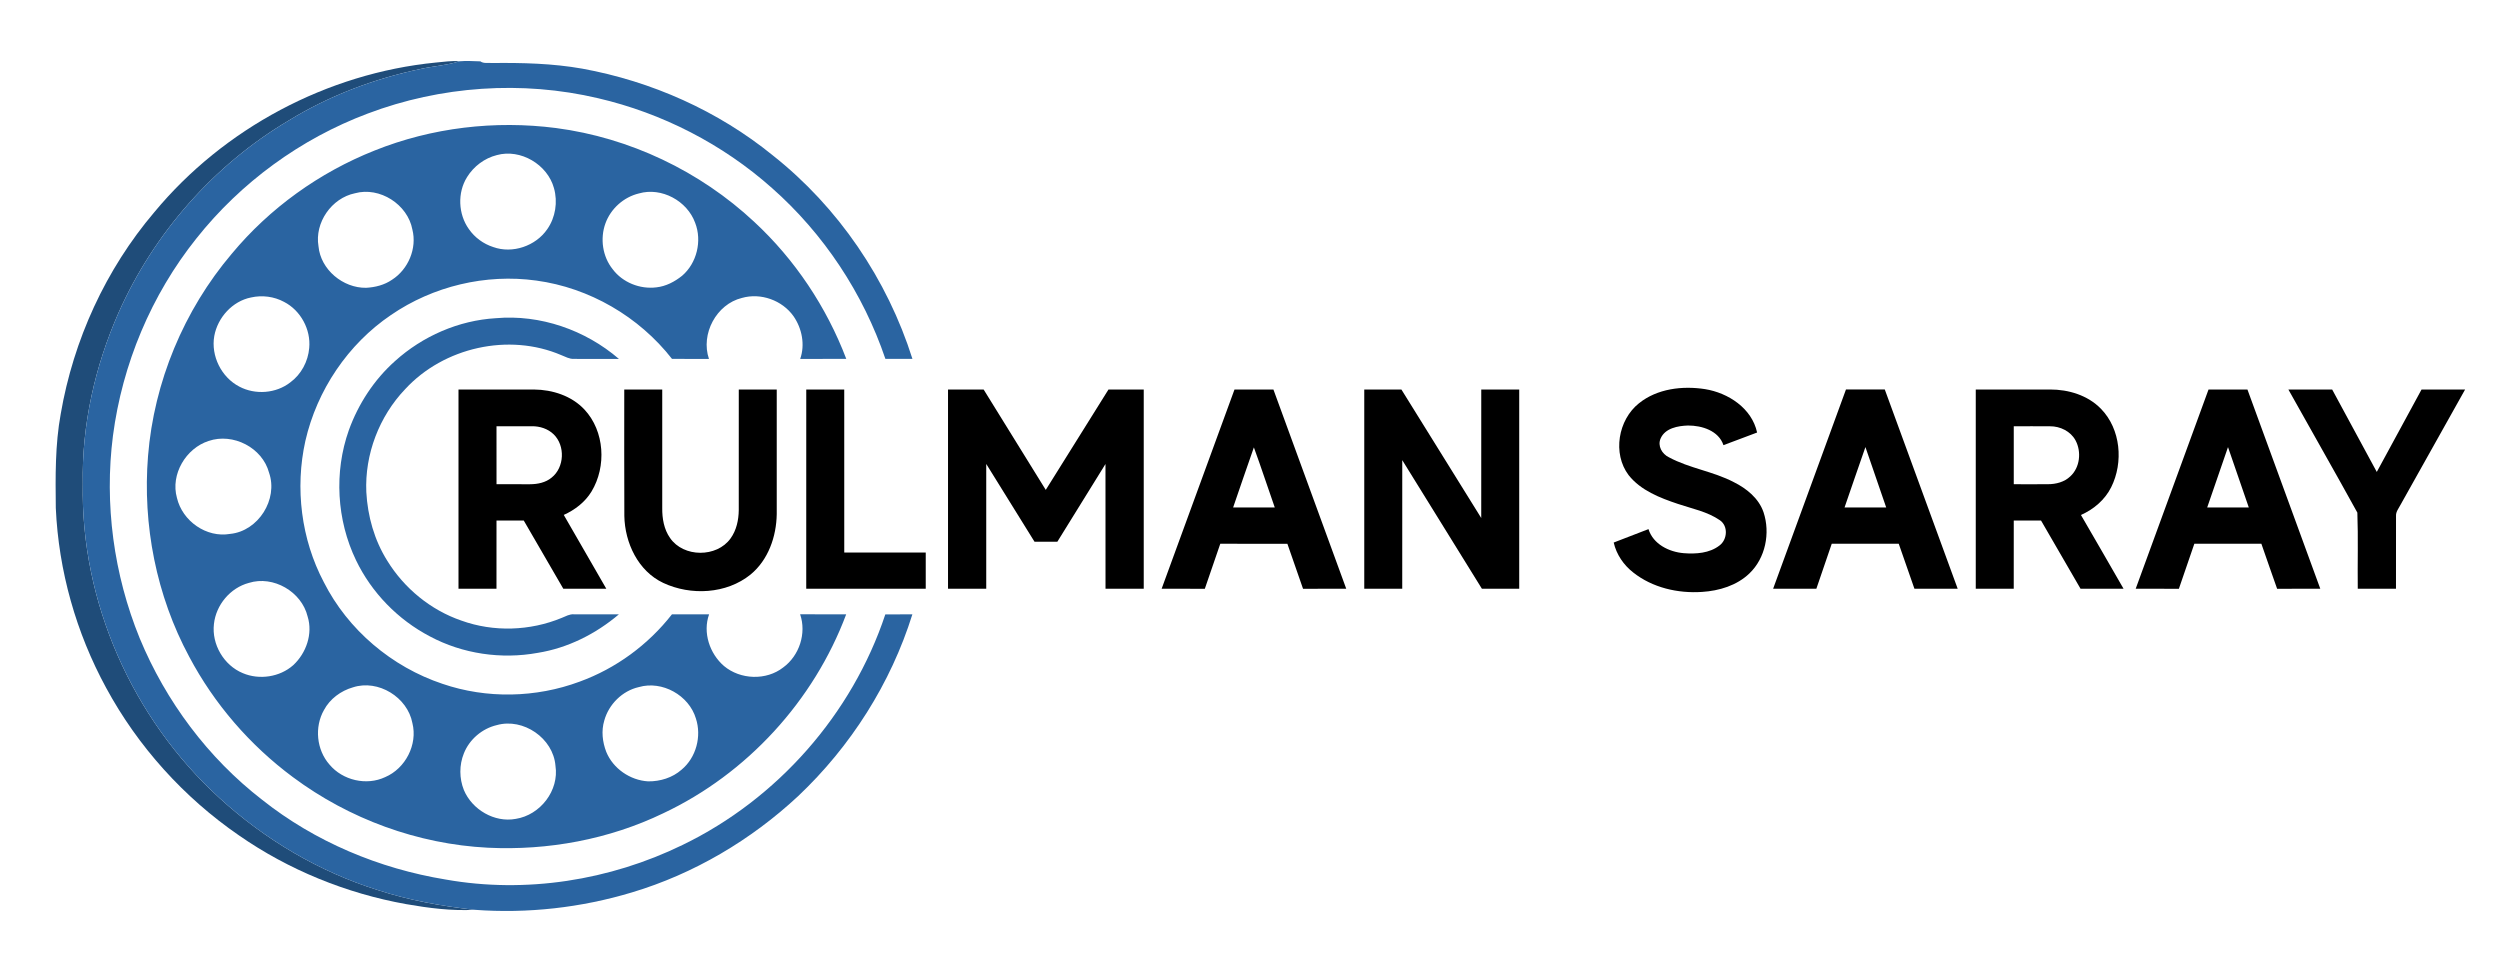 <?xml version="1.0" encoding="UTF-8" ?>
<!DOCTYPE svg PUBLIC "-//W3C//DTD SVG 1.1//EN" "http://www.w3.org/Graphics/SVG/1.1/DTD/svg11.dtd">
<svg width="1250pt" height="480pt" viewBox="0 0 1250 480" version="1.1" xmlns="http://www.w3.org/2000/svg">
<g id="#1f4c79ff">
<path fill="#1f4c79" opacity="1.00" d=" M 77.17 106.08 C 111.95 64.12 163.60 36.65 217.84 31.28 C 221.79 30.97 225.74 30.26 229.71 30.64 C 223.43 32.67 216.80 33.04 210.38 34.46 C 187.14 39.33 164.57 47.84 144.31 60.29 C 106.94 82.44 76.94 116.62 59.32 156.28 C 47.46 183.17 40.83 212.51 41.40 241.96 C 40.25 300.97 66.31 359.49 109.85 399.11 C 132.55 419.86 159.66 435.88 189.03 445.08 C 204.68 450.17 220.94 453.08 237.26 454.90 C 225.76 455.52 214.29 454.03 202.99 452.05 C 173.12 446.68 144.36 435.00 119.43 417.66 C 91.93 398.73 68.96 373.29 53.07 343.92 C 38.05 316.36 29.30 285.39 27.90 254.03 C 27.72 238.30 27.53 222.45 30.37 206.92 C 36.72 169.97 52.87 134.69 77.17 106.08 Z" />
</g>
<g id="#2a64a1ff">
<path fill="#2a64a1" opacity="1.00" d=" M 229.71 30.64 C 233.19 30.35 236.69 30.57 240.18 30.68 C 241.86 31.90 244.08 31.30 246.02 31.51 C 261.09 31.34 276.25 31.69 291.12 34.32 C 325.80 40.65 359.03 55.42 386.41 77.70 C 419.17 103.61 443.65 139.66 456.22 179.45 C 451.71 179.45 447.20 179.45 442.70 179.45 C 431.61 146.71 411.91 116.92 386.00 94.03 C 361.37 72.10 331.15 56.58 299.04 49.11 C 261.01 40.15 220.35 42.97 183.83 56.79 C 150.34 69.37 120.42 91.21 98.19 119.23 C 75.62 147.48 61.17 182.03 56.48 217.86 C 52.10 252.02 56.86 287.25 69.85 319.13 C 82.92 350.67 104.01 378.98 131.06 399.89 C 157.49 420.88 189.58 434.31 222.82 439.76 C 262.85 446.88 304.94 440.23 341.39 422.42 C 388.69 399.51 426.07 357.09 442.66 307.20 C 447.17 307.14 451.68 307.16 456.19 307.17 C 445.39 341.73 425.35 373.22 399.06 398.07 C 375.46 420.04 346.95 436.92 316.01 446.19 C 290.58 453.86 263.75 456.87 237.26 454.90 C 220.94 453.08 204.68 450.17 189.03 445.08 C 159.66 435.88 132.55 419.86 109.85 399.11 C 66.31 359.49 40.25 300.97 41.40 241.96 C 40.83 212.51 47.46 183.17 59.32 156.28 C 76.94 116.62 106.94 82.44 144.31 60.29 C 164.57 47.84 187.14 39.33 210.38 34.46 C 216.80 33.04 223.43 32.67 229.71 30.64 Z" />
<path fill="#2a64a1" opacity="1.00" d=" M 187.28 75.27 C 215.89 63.79 247.48 60.07 278.02 64.02 C 314.85 68.85 349.95 85.57 377.09 110.90 C 397.47 129.78 413.26 153.49 423.14 179.45 C 415.46 179.47 407.77 179.42 400.09 179.48 C 402.61 172.36 401.00 164.25 396.78 158.13 C 391.14 150.15 380.41 146.28 370.98 148.96 C 358.16 152.08 350.23 167.02 354.48 179.47 C 348.32 179.42 342.16 179.48 336.00 179.44 C 319.50 158.32 294.71 143.88 268.13 140.28 C 242.88 136.78 216.50 143.08 195.49 157.50 C 173.96 172.08 158.48 195.12 152.69 220.44 C 147.43 244.08 150.57 269.62 161.91 291.08 C 173.99 314.97 195.92 333.46 221.26 341.92 C 243.33 349.47 267.95 348.95 289.80 340.83 C 307.95 334.23 324.09 322.39 335.97 307.17 C 342.16 307.15 348.35 307.17 354.55 307.16 C 351.28 316.27 354.81 326.82 362.00 333.01 C 370.19 339.88 383.16 340.35 391.62 333.71 C 399.69 327.81 403.33 316.63 400.06 307.14 C 407.74 307.19 415.41 307.15 423.09 307.17 C 406.89 350.43 373.46 386.93 331.64 406.63 C 304.50 419.72 273.99 425.33 243.96 423.86 C 208.91 422.09 174.57 409.51 146.45 388.56 C 124.99 372.64 107.10 351.96 94.60 328.35 C 78.16 297.83 71.23 262.45 74.02 227.96 C 77.00 191.01 91.91 155.15 115.88 126.88 C 134.85 104.04 159.70 86.23 187.28 75.27 M 248.41 77.55 C 242.27 79.09 236.85 83.17 233.53 88.55 C 228.64 96.34 229.09 107.05 234.42 114.52 C 237.35 118.76 241.70 121.94 246.60 123.52 C 256.25 127.00 267.85 123.01 273.62 114.61 C 277.75 108.72 278.95 100.96 276.98 94.06 C 273.75 82.27 260.30 74.26 248.41 77.55 M 177.48 96.63 C 165.77 99.05 157.24 111.32 159.25 123.15 C 160.30 134.81 171.52 144.07 183.04 143.90 C 187.59 143.66 192.21 142.50 196.00 139.88 C 204.13 134.69 208.57 124.20 206.19 114.78 C 203.85 102.20 189.87 93.22 177.48 96.63 M 319.45 96.72 C 311.84 98.55 305.36 104.35 302.71 111.71 C 299.97 119.30 301.25 128.29 306.34 134.61 C 311.30 141.25 319.99 144.70 328.17 143.68 C 332.94 143.17 337.35 140.86 341.05 137.88 C 348.43 131.57 351.10 120.45 347.58 111.42 C 343.61 100.45 330.79 93.45 319.45 96.72 M 125.53 148.73 C 116.21 150.57 108.83 158.76 107.14 167.99 C 105.38 177.95 110.68 188.64 119.66 193.30 C 127.63 197.53 138.04 196.76 145.16 191.18 C 150.62 187.18 154.05 180.71 154.61 174.00 C 155.49 164.75 150.32 155.20 142.04 150.95 C 137.03 148.24 131.07 147.48 125.53 148.73 M 104.31 220.48 C 92.92 224.15 85.17 237.23 88.47 248.94 C 91.19 260.54 103.19 269.02 115.08 266.95 C 129.15 265.56 139.17 249.67 134.53 236.36 C 131.20 223.81 116.51 216.30 104.31 220.48 M 124.43 291.45 C 115.13 293.93 108.02 302.43 106.97 311.96 C 105.77 322.15 111.90 332.65 121.39 336.57 C 129.63 340.07 139.86 338.57 146.59 332.61 C 153.11 326.59 156.51 316.89 153.81 308.25 C 150.82 295.86 136.67 287.61 124.43 291.45 M 176.47 343.67 C 170.43 345.40 164.97 349.42 161.99 355.01 C 157.14 363.50 158.26 374.93 164.73 382.27 C 171.34 390.18 183.23 392.97 192.60 388.55 C 202.71 384.24 208.91 372.28 206.20 361.55 C 203.79 348.61 189.08 339.55 176.47 343.67 M 319.43 343.54 C 311.17 345.39 304.36 352.17 302.13 360.30 C 300.59 365.42 301.22 370.97 303.12 375.91 C 306.51 384.28 315.08 390.15 324.05 390.68 C 330.07 390.76 336.26 388.86 340.81 384.82 C 348.09 378.77 350.89 368.14 347.94 359.21 C 344.46 347.64 331.08 340.16 319.43 343.54 M 248.41 362.55 C 241.07 364.27 234.68 369.70 231.92 376.73 C 229.58 382.52 229.62 389.20 231.93 394.99 C 236.03 404.82 247.27 411.43 257.86 409.44 C 270.12 407.53 279.65 395.27 277.73 382.86 C 276.62 369.11 261.66 358.83 248.41 362.55 Z" />
<path fill="#2a64a1" opacity="1.00" d=" M 197.53 180.52 C 211.33 168.07 229.32 160.19 247.92 159.10 C 270.11 157.14 292.65 164.98 309.46 179.46 C 301.97 179.43 294.49 179.48 287.01 179.45 C 284.71 179.57 282.70 178.36 280.63 177.56 C 254.40 166.31 221.88 173.66 202.60 194.56 C 189.58 208.19 182.33 227.19 183.16 246.03 C 183.81 258.09 187.18 270.10 193.63 280.37 C 202.11 294.14 215.33 305.03 230.67 310.29 C 246.80 316.12 265.06 315.49 280.87 308.94 C 282.83 308.17 284.74 307.00 286.92 307.15 C 294.42 307.16 301.92 307.15 309.43 307.18 C 297.89 316.96 283.88 324.03 268.87 326.43 C 250.64 329.75 231.32 326.95 214.95 318.20 C 199.00 309.86 185.79 296.34 178.00 280.10 C 168.34 260.03 166.97 236.10 174.42 215.09 C 179.18 201.93 187.06 189.85 197.53 180.52 Z" />
</g>
<g id="#000000ff">
<path fill="#000000" opacity="1.00" d=" M 819.48 201.64 C 828.61 194.29 841.23 192.82 852.51 194.56 C 864.14 196.45 875.93 204.12 878.55 216.26 C 872.96 218.42 867.32 220.44 861.73 222.58 C 859.32 215.33 850.93 212.73 844.01 212.76 C 838.97 212.92 832.59 214.05 830.32 219.20 C 828.66 222.94 831.00 226.98 834.44 228.63 C 844.70 234.18 856.61 235.66 866.94 241.09 C 873.33 244.27 879.39 249.17 881.77 256.13 C 885.22 266.53 882.74 279.02 874.72 286.70 C 868.41 292.77 859.57 295.42 851.00 295.96 C 838.93 296.77 826.23 293.86 816.63 286.26 C 811.82 282.52 808.21 277.23 806.85 271.27 C 812.63 269.01 818.44 266.81 824.24 264.56 C 826.58 272.08 834.50 275.98 841.88 276.59 C 847.96 277.06 854.74 276.64 859.74 272.75 C 863.70 269.82 864.20 263.02 859.94 260.12 C 853.70 255.80 846.06 254.36 838.98 251.96 C 829.96 248.94 820.41 245.26 814.31 237.57 C 806.16 226.76 809.05 209.95 819.48 201.64 Z" />
<path fill="#000000" opacity="1.00" d=" M 229.25 194.76 C 241.84 194.75 254.42 194.73 267.01 194.76 C 276.23 194.83 285.80 197.91 292.22 204.77 C 302.33 215.57 303.31 233.27 295.77 245.74 C 292.56 251.04 287.48 254.94 281.88 257.46 C 288.94 269.78 296.08 282.05 303.15 294.37 C 295.99 294.38 288.82 294.37 281.66 294.38 C 275.04 283.02 268.49 271.62 261.87 260.25 C 257.33 260.25 252.79 260.25 248.25 260.25 C 248.24 271.62 248.26 283.00 248.24 294.37 C 241.91 294.38 235.58 294.38 229.25 294.37 C 229.25 261.16 229.25 227.96 229.25 194.76 M 248.25 213.13 C 248.25 222.79 248.24 232.45 248.26 242.11 C 253.83 242.11 259.41 242.15 264.99 242.12 C 268.80 242.11 272.80 241.31 275.80 238.81 C 282.25 233.72 282.69 222.86 276.83 217.16 C 273.96 214.37 269.90 213.07 265.95 213.12 C 260.05 213.10 254.15 213.13 248.25 213.13 Z" />
<path fill="#000000" opacity="1.00" d=" M 312.13 194.76 C 318.46 194.74 324.79 194.74 331.12 194.76 C 331.13 214.50 331.13 234.25 331.12 254.00 C 331.06 259.21 331.97 264.67 335.04 269.01 C 341.76 278.79 358.38 278.85 365.27 269.23 C 368.24 265.14 369.33 259.99 369.38 255.02 C 369.39 234.93 369.35 214.84 369.39 194.75 C 375.72 194.75 382.04 194.74 388.37 194.76 C 388.38 215.52 388.39 236.28 388.37 257.04 C 388.20 268.27 384.14 280.00 375.25 287.29 C 363.21 297.03 345.37 297.90 331.61 291.45 C 319.03 285.51 312.42 271.41 312.17 257.98 C 312.06 236.90 312.14 215.83 312.13 194.76 Z" />
<path fill="#000000" opacity="1.00" d=" M 403.13 194.75 C 409.46 194.75 415.79 194.74 422.12 194.76 C 422.14 221.92 422.11 249.08 422.13 276.25 C 435.71 276.26 449.29 276.25 462.87 276.25 C 462.88 282.29 462.88 288.33 462.87 294.37 C 442.95 294.38 423.04 294.38 403.12 294.37 C 403.12 261.17 403.12 227.96 403.13 194.75 Z" />
<path fill="#000000" opacity="1.00" d=" M 474.01 194.75 C 479.94 194.75 485.88 194.74 491.82 194.76 C 502.17 211.48 512.51 228.23 522.88 244.95 C 533.35 228.23 543.76 211.47 554.24 194.75 C 560.11 194.75 565.99 194.74 571.87 194.75 C 571.88 227.96 571.88 261.17 571.87 294.37 C 565.50 294.38 559.13 294.38 552.76 294.37 C 552.73 273.58 552.76 252.79 552.74 232.00 C 544.72 244.95 536.68 257.90 528.67 270.87 C 524.86 270.88 521.06 270.87 517.26 270.87 C 509.19 257.92 501.19 244.92 493.12 231.97 C 493.12 252.77 493.13 273.57 493.12 294.37 C 486.75 294.38 480.37 294.38 474.01 294.37 C 474.00 261.17 473.99 227.96 474.01 194.75 Z" />
<path fill="#000000" opacity="1.00" d=" M 617.25 194.75 C 623.73 194.75 630.22 194.73 636.71 194.76 C 648.83 227.97 661.00 261.16 673.12 294.37 C 665.91 294.39 658.71 294.36 651.52 294.39 C 648.87 286.90 646.28 279.40 643.69 271.89 C 632.50 271.85 621.32 271.88 610.14 271.88 C 607.55 279.38 605.03 286.90 602.41 294.39 C 595.21 294.36 588.01 294.39 580.82 294.37 C 592.95 261.16 605.09 227.95 617.25 194.75 M 626.94 223.69 C 623.41 233.68 620.02 243.72 616.56 253.74 C 623.50 253.75 630.44 253.75 637.39 253.75 C 633.87 243.74 630.59 233.65 626.94 223.69 Z" />
<path fill="#000000" opacity="1.00" d=" M 682.13 194.76 C 688.32 194.74 694.51 194.75 700.70 194.75 C 714.01 216.17 727.30 237.59 740.62 259.01 C 740.64 237.59 740.61 216.17 740.63 194.76 C 746.95 194.74 753.28 194.75 759.61 194.75 C 759.64 227.96 759.63 261.17 759.61 294.38 C 753.39 294.37 747.17 294.38 740.95 294.37 C 727.66 272.95 714.42 251.50 701.13 230.07 C 701.11 251.51 701.14 272.94 701.12 294.37 C 694.78 294.38 688.45 294.38 682.13 294.37 C 682.12 261.17 682.12 227.96 682.13 194.76 Z" />
<path fill="#000000" opacity="1.00" d=" M 886.56 294.37 C 898.67 261.15 910.82 227.95 922.98 194.75 C 929.45 194.74 935.92 194.76 942.39 194.74 C 954.58 227.93 966.70 261.15 978.84 294.36 C 971.62 294.38 964.41 294.39 957.21 294.36 C 954.59 286.86 952.02 279.35 949.37 271.87 C 938.20 271.88 927.03 271.87 915.87 271.88 C 913.28 279.37 910.73 286.87 908.18 294.37 C 900.97 294.38 893.76 294.39 886.56 294.37 M 932.71 223.53 C 929.17 233.58 925.77 243.67 922.27 253.74 C 929.21 253.76 936.16 253.75 943.10 253.74 C 939.65 243.67 936.16 233.60 932.71 223.53 Z" />
<path fill="#000000" opacity="1.00" d=" M 987.88 194.76 C 1000.25 194.74 1012.63 194.75 1025.01 194.75 C 1034.26 194.72 1043.93 197.64 1050.50 204.42 C 1060.39 214.58 1061.80 231.18 1055.60 243.61 C 1052.46 249.92 1046.84 254.66 1040.47 257.49 C 1047.63 269.75 1054.67 282.07 1061.77 294.37 C 1054.60 294.38 1047.43 294.38 1040.27 294.37 C 1033.68 283.00 1027.10 271.64 1020.52 260.27 C 1015.97 260.23 1011.42 260.25 1006.88 260.26 C 1006.86 271.63 1006.88 283.00 1006.87 294.37 C 1000.54 294.38 994.21 294.38 987.88 294.37 C 987.87 261.16 987.87 227.96 987.88 194.76 M 1006.88 213.13 C 1006.87 222.79 1006.87 232.45 1006.88 242.11 C 1012.58 242.10 1018.29 242.17 1023.99 242.10 C 1027.98 242.10 1032.17 241.03 1035.12 238.21 C 1040.00 233.78 1040.81 225.91 1037.78 220.22 C 1035.33 215.63 1030.06 213.09 1024.98 213.14 C 1018.94 213.08 1012.91 213.14 1006.88 213.13 Z" />
<path fill="#000000" opacity="1.00" d=" M 1104.26 194.77 C 1110.74 194.73 1117.23 194.75 1123.72 194.76 C 1135.87 227.96 1148.02 261.16 1160.14 294.37 C 1152.94 294.39 1145.75 294.36 1138.56 294.39 C 1135.87 286.90 1133.33 279.38 1130.69 271.88 C 1119.51 271.87 1108.34 271.87 1097.17 271.88 C 1094.57 279.37 1092.05 286.90 1089.44 294.39 C 1082.24 294.36 1075.04 294.39 1067.85 294.37 C 1079.96 261.16 1092.13 227.97 1104.26 194.77 M 1114.00 223.55 C 1110.49 233.60 1107.05 243.68 1103.59 253.75 C 1110.52 253.75 1117.46 253.76 1124.40 253.74 C 1120.94 243.67 1117.49 233.60 1114.00 223.55 Z" />
<path fill="#000000" opacity="1.00" d=" M 1144.19 194.76 C 1151.48 194.74 1158.78 194.75 1166.08 194.75 C 1173.57 208.46 1180.89 222.26 1188.39 235.97 C 1195.85 222.23 1203.28 208.47 1210.78 194.75 C 1218.03 194.75 1225.29 194.74 1232.55 194.76 C 1221.81 213.95 1211.08 233.14 1200.31 252.31 C 1199.41 254.11 1197.90 255.80 1198.01 257.93 C 1197.97 270.08 1198.02 282.22 1197.99 294.37 C 1191.62 294.38 1185.25 294.38 1178.88 294.37 C 1178.73 281.69 1179.14 268.98 1178.68 256.32 C 1167.34 235.72 1155.64 215.30 1144.19 194.76 Z" />
</g>
</svg>
